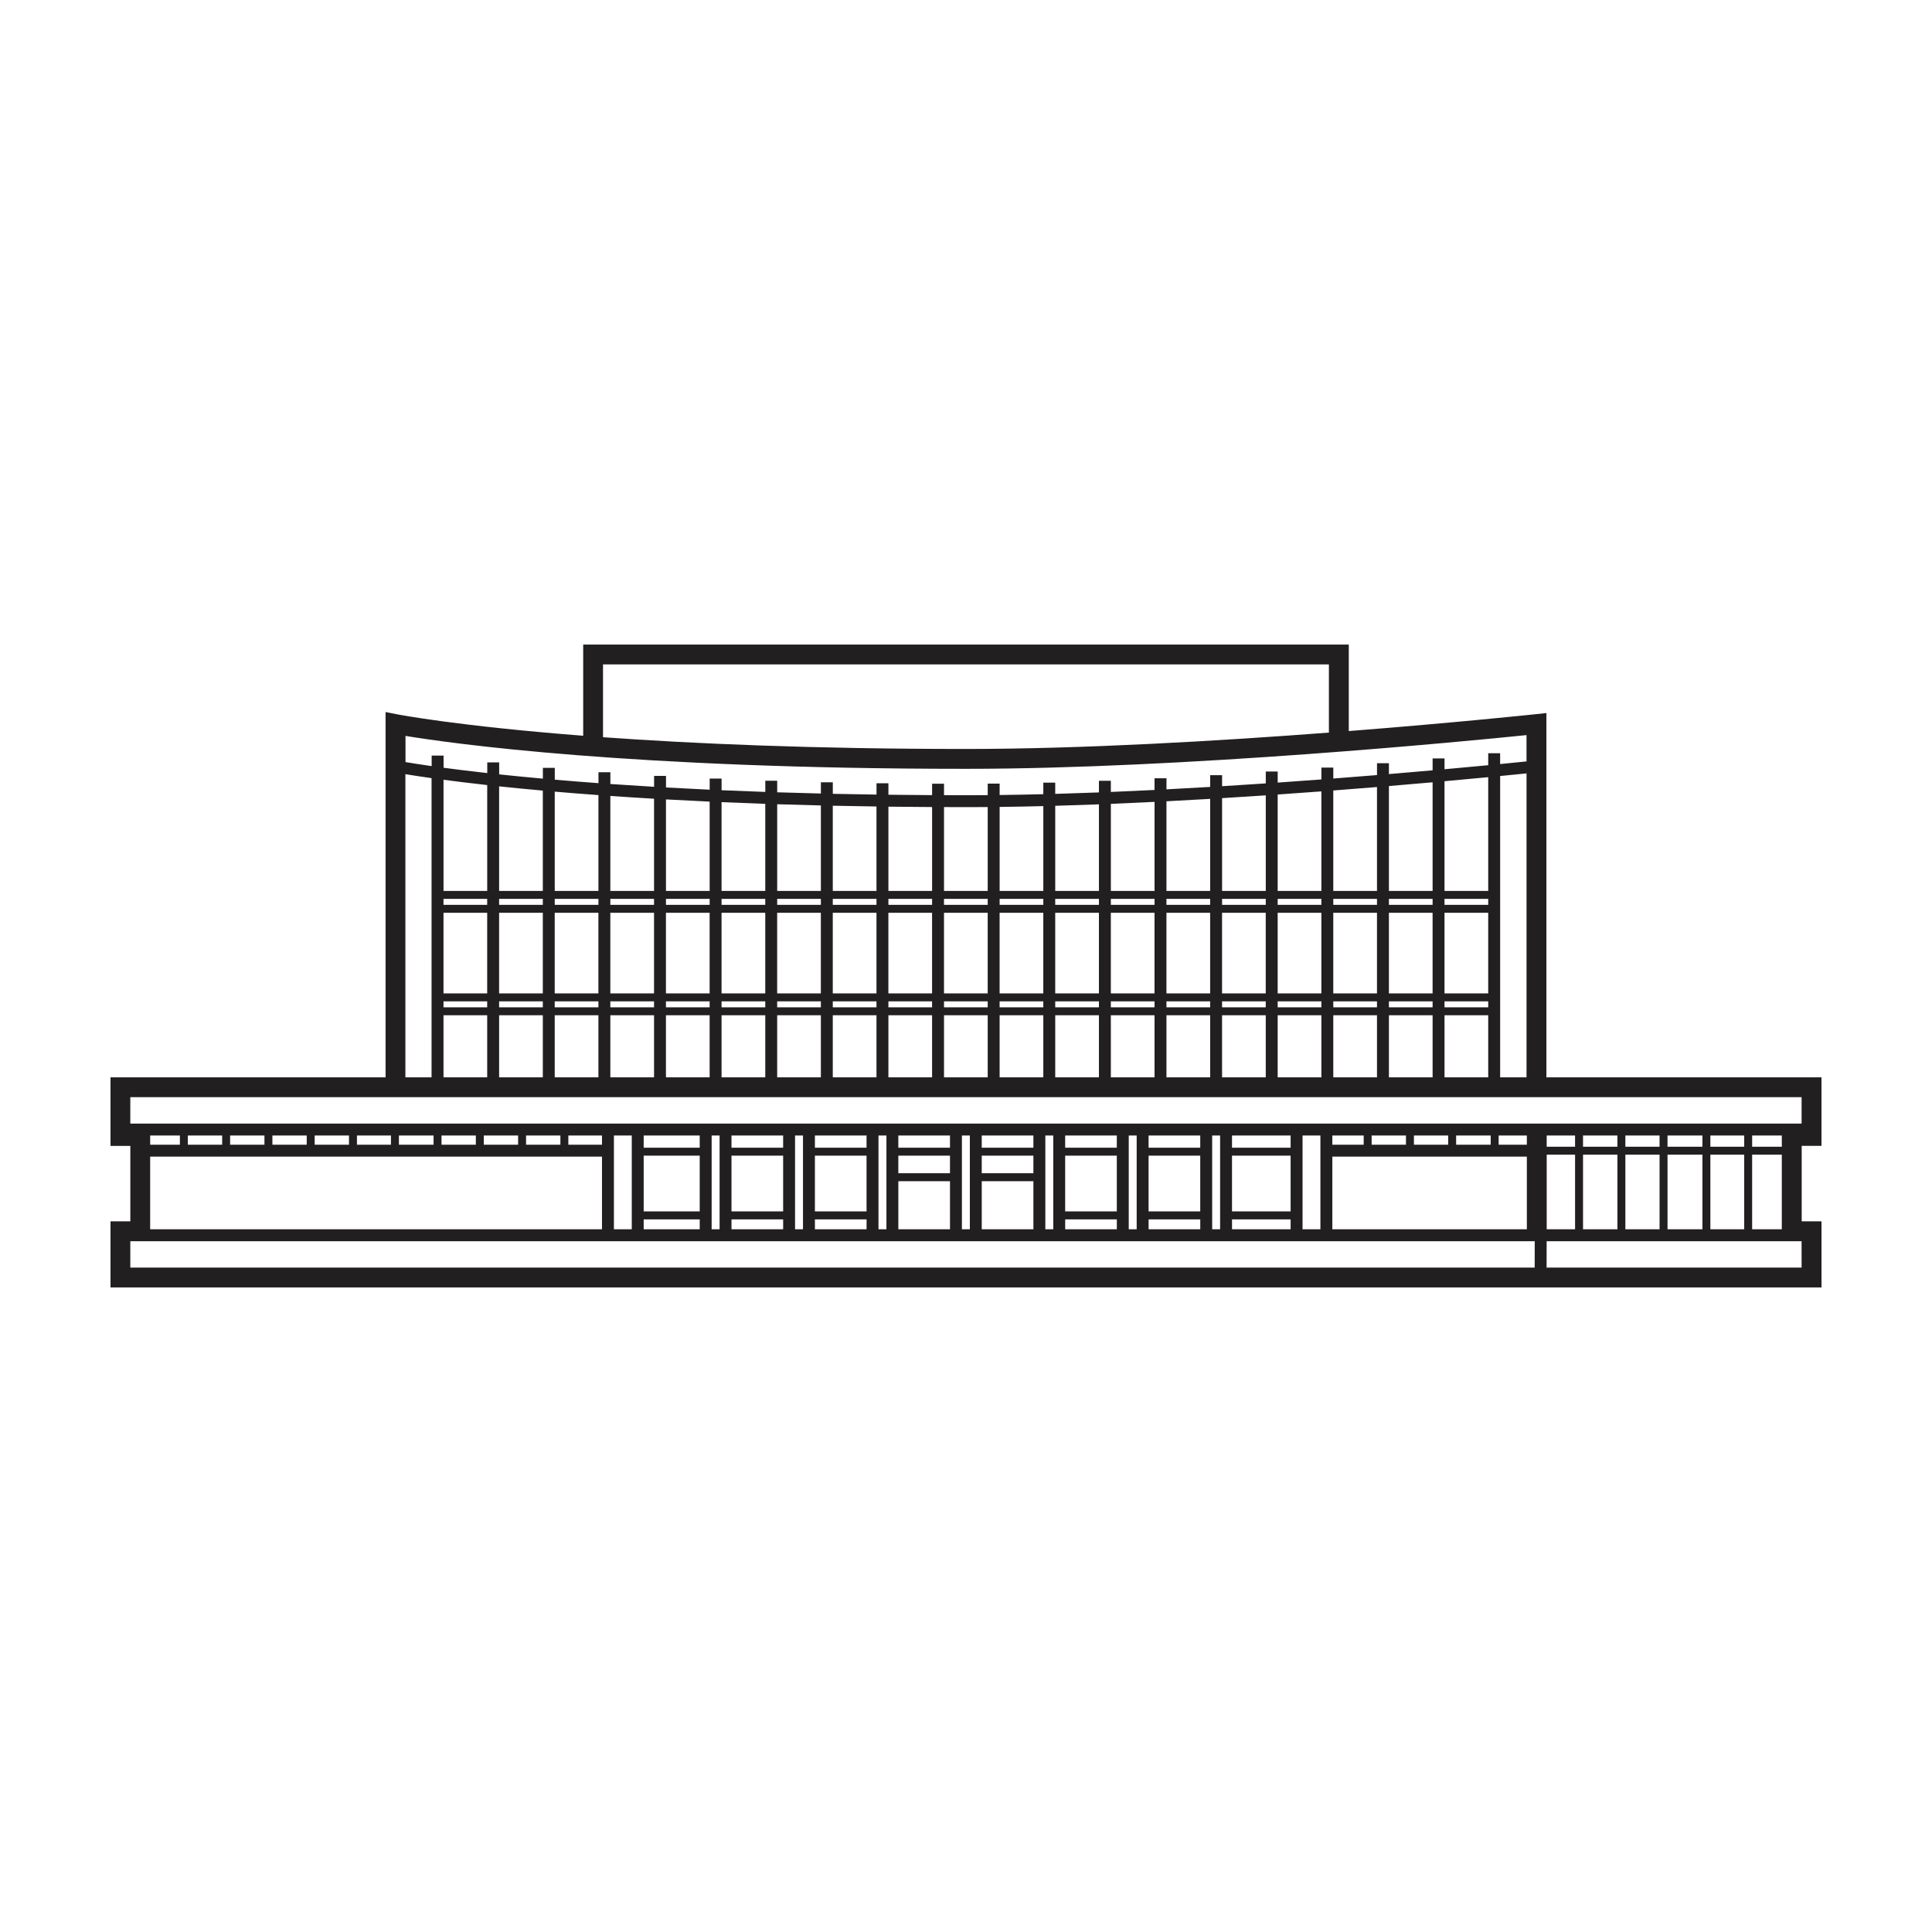 <?xml version="1.0" encoding="UTF-8"?>
<!-- Uploaded to: SVG Repo, www.svgrepo.com, Generator: SVG Repo Mixer Tools -->
<svg width="800px" height="800px" version="1.1" viewBox="144 144 512 512" xmlns="http://www.w3.org/2000/svg">
 <path d="m626.71 447.67v-18.168h-72.898v-96.539l-2.91 0.312c-0.418 0.047-21.023 2.231-49.461 4.465v-22.922h-202.89v24.164c-33.145-2.566-48.965-5.617-49.23-5.668l-3.141-0.621v96.816l-72.895-0.004v18.168h5.254v19.996l-5.254-0.004v17.516l453.43 0.004v-17.516l-5.25-0.004v-19.996zm-10.512 22.102h-7.863v-19.777h7.863zm-67.566-22.41h-7.473v-2.445h7.473v2.445zm-9.582 0h-9.16v-2.445h9.16v2.445zm-11.266 0h-9.078v-2.445h9.078zm-11.188 0h-9.098v-2.445h9.098zm-11.203 0h-8.312v-2.445h8.312zm48.496-2.445h7.519v2.973h-7.519zm9.629 0h9.113v2.973h-9.113zm11.219 0h9.062v2.973h-9.062zm11.172 0h9.25v2.973h-9.25zm11.355 0h8.965v2.973h-8.965zm-126.77 5.336h15.531v14.781h-15.531zm15.531-2.106h-15.531v-3.227h15.531v3.227zm-37.641 2.106h13.691v14.781h-13.691zm13.691-2.106h-13.691v-3.227h13.691zm-35.797 2.106h13.688v14.781h-13.688zm13.688-2.106h-13.688v-3.227h13.688zm-35.797 2.106h13.688v4.664h-13.688zm13.688-2.106h-13.688v-3.227h13.688zm-35.793 2.106h13.688v4.664h-13.688zm13.688-2.106h-13.688v-3.227h13.688zm-35.797 2.106h13.688v14.781h-13.688zm13.688-2.106h-13.688v-3.227h13.688zm-35.793 2.106h13.688v14.781h-13.688zm13.688-2.106h-13.688v-3.227h13.688zm-36.957 2.106h14.848v14.781h-14.848zm14.848-2.106h-14.848v-3.227h14.848zm-48.125-0.785h-9.098v-2.445h9.098zm2.106-2.445h9.098v2.445h-9.098zm-13.309 2.445h-9.098v-2.445h9.098zm-11.203 0h-9.184v-2.445h9.184zm-11.293 0h-9.012v-2.445h9.012v2.445zm-11.117 0h-9.098v-2.445h9.098zm-11.203 0h-9.098v-2.445h9.098zm-11.207 0h-9.098v-2.445h9.098zm-11.203 0h-9.098v-2.445h9.098zm-11.203 0h-7.875v-2.445h7.875zm111.86 0h-8.918v-2.445h8.918zm-119.74 3.16h119.74v19.25h-119.74zm122.9-5.606h4.734v24.855h-4.734zm7.891 22.227h14.848v2.629h-14.848zm18.008-22.227h2.106v24.855h-2.106zm5.262 22.227h13.688v2.629h-13.688zm16.844-22.227h2.102v24.855h-2.102zm5.262 22.227h13.688v2.629h-13.688zm16.848-22.227h2.106v24.855h-2.106zm5.262 12.109h13.688v12.746h-13.688zm16.844-12.109h2.106v24.855h-2.106zm5.262 12.109h13.688v12.746h-13.688zm16.848-12.109h2.106v24.855h-2.106zm5.262 22.227h13.688v2.629h-13.688zm16.844-22.227h2.102v24.855h-2.102zm5.262 22.227h13.691v2.629h-13.691zm16.848-22.227h2.102v24.855h-2.102zm5.262 22.227h15.531v2.629h-15.531zm18.688-22.227h4.734v24.855h-4.734zm7.894 5.606h51.551v19.25h-51.551zm56.809 19.25v-19.777h7.519v19.777zm9.629-19.777h9.113v19.777h-9.113zm11.219 0h9.062v19.777h-9.062zm11.172 0h9.25v19.777h-9.25zm11.355 0h8.965v19.777h-8.965zm18.934-2.106h-7.863v-2.973h7.863zm-354.67-65.676h11.578v1.578h-11.578zm14.738 3.684h11.582v21.363h-11.582zm14.738 0h11.578v21.363h-11.578zm14.738 0h11.582v21.363h-11.582zm14.738 0h11.578v21.363h-11.578zm14.738 0h11.582v21.363h-11.582zm14.738 0h11.578v21.363h-11.578zm14.738 0h11.582v21.363h-11.582zm14.738 0h11.578v21.363h-11.578zm14.738 0h11.582v21.363h-11.582zm14.738 0h11.578v21.363h-11.578zm14.738 0h11.582v21.363h-11.582zm14.738 0h11.578v21.363h-11.578zm14.738 0h11.582v21.363h-11.582zm14.738 0h11.578v21.363h-11.578zm14.738 0h11.582v21.363h-11.582v-21.363zm14.738 0h11.582v21.363h-11.582v-21.363zm14.742 0h11.578v21.363h-11.578zm14.734 0h11.582v21.363h-11.582zm11.582-2.106h-11.582v-1.578h11.582zm-14.738 0h-11.578v-1.578h11.578zm-14.738 0h-11.582v-1.578h11.582zm-14.738 0h-11.582v-1.578h11.582v1.578zm-14.738 0h-11.578v-1.578h11.578zm-14.738 0h-11.582v-1.578h11.582v1.578zm-14.738 0h-11.578v-1.578h11.578zm-14.738 0h-11.582v-1.578h11.582zm-14.738 0h-11.578v-1.578h11.578zm-14.738 0h-11.582v-1.578h11.582zm-14.738 0h-11.578v-1.578h11.578zm-14.738 0h-11.582v-1.578h11.582zm-14.738 0h-11.578v-1.578h11.578zm-14.738 0h-11.582v-1.578h11.582zm-14.738 0h-11.578v-1.578h11.578zm-14.738 0h-11.582v-1.578h11.582zm-14.738 0h-11.578v-1.578h11.578zm-14.738 0h-11.582v-1.578h11.582zm-26.32 2.106h11.578v21.363h-11.578zm0 23.473h11.578v1.578h-11.578zm14.738 0h11.582v1.578h-11.582zm14.738 0h11.578v1.578h-11.578zm14.738 0h11.582v1.578h-11.582zm14.738 0h11.578v1.578h-11.578zm14.738 0h11.582v1.578h-11.582zm14.738 0h11.578v1.578h-11.578zm14.738 0h11.582v1.578h-11.582zm14.738 0h11.578v1.578h-11.578zm14.738 0h11.582v1.578h-11.582zm14.738 0h11.578v1.578h-11.578zm14.738 0h11.582v1.578h-11.582zm14.738 0h11.578v1.578h-11.578zm14.738 0h11.582v1.578h-11.582zm14.738 0h11.578v1.578h-11.578zm14.738 0h11.582v1.578h-11.582v-1.578zm14.738 0h11.582v1.578h-11.582v-1.578zm14.742 0h11.578v1.578h-11.578zm14.734 0h11.582v1.578h-11.582zm11.582-29.262h-11.582v-29.078c4.363-0.391 8.25-0.754 11.582-1.074zm-14.738 0h-11.578v-27.801c4.106-0.34 7.981-0.676 11.578-0.992zm-14.738 0h-11.582v-26.625c4.008-0.305 7.875-0.613 11.582-0.914zm-14.738 0h-11.582v-25.555c3.953-0.273 7.82-0.551 11.582-0.832v26.387zm-14.738 0h-11.578v-24.594c3.914-0.238 7.781-0.488 11.578-0.742zm-14.738 0h-11.582v-23.762c3.887-0.199 7.754-0.418 11.582-0.641v24.402zm-14.738 0h-11.578v-23.078c3.863-0.16 7.727-0.336 11.578-0.527zm-14.738 0h-11.582v-22.566c3.84-0.109 7.703-0.238 11.582-0.387zm-14.738 0h-11.578v-22.266c3.809-0.047 7.68-0.121 11.578-0.219zm-14.738 0h-11.582v-22.227c1.934 0.008 3.848 0.016 5.824 0.016 1.902 0 3.824-0.008 5.758-0.023zm-14.738 0h-11.578v-22.336c3.777 0.047 7.629 0.082 11.578 0.102zm-14.738 0h-11.582v-22.586c3.758 0.082 7.633 0.148 11.582 0.203zm-14.738 0h-11.578v-22.98c3.75 0.121 7.609 0.227 11.578 0.324zm-14.738 0h-11.582v-23.531c3.742 0.16 7.586 0.312 11.582 0.449zm-14.738 0h-11.578v-24.258c3.715 0.207 7.562 0.402 11.578 0.586zm-14.738 0h-11.582v-25.176c3.672 0.254 7.539 0.5 11.582 0.738zm-14.738 0h-11.578v-26.316c3.617 0.309 7.484 0.617 11.578 0.914zm-14.738 0h-11.582v-27.719c3.512 0.371 7.383 0.75 11.582 1.125zm-14.738 0h-11.578v-29.465c3.246 0.434 7.082 0.906 11.578 1.406zm-11.582 32.945h11.578v16.453h-11.578zm14.738 0h11.582v16.453h-11.582zm14.738 0h11.578v16.453h-11.578zm14.738 0h11.582v16.453h-11.582zm14.738 0h11.578v16.453h-11.578zm14.738 0h11.582v16.453h-11.582zm14.738 0h11.578v16.453h-11.578zm14.738 0h11.582v16.453h-11.582zm14.738 0h11.578v16.453h-11.578zm14.738 0h11.582v16.453h-11.582zm14.738 0h11.578v16.453h-11.578zm14.738 0h11.582v16.453h-11.582zm14.738 0h11.578v16.453h-11.578zm14.738 0h11.582v16.453h-11.582zm14.738 0h11.578v16.453h-11.578zm14.738 0h11.582v16.453h-11.582v-16.453zm14.738 0h11.582v16.453h-11.582v-16.453zm14.742 0h11.578v16.453h-11.578zm14.734 0h11.582v16.453h-11.582zm14.742-63.402c2.973-0.289 5.332-0.527 6.992-0.695v80.547h-6.992zm-237.75-29.574h192.37v18.066c-29.102 2.211-65.176 4.34-96.184 4.34-40.555 0-72.398-1.406-96.184-3.113zm96.188 27.668c57.766 0 132.94-7.344 148.55-8.938v6.973c-1.609 0.164-3.984 0.402-6.992 0.699v-2.867h-3.156v3.172c-3.32 0.316-7.211 0.684-11.582 1.074v-2.871h-3.156v3.156c-3.598 0.32-7.473 0.652-11.578 0.996v-2.883h-3.156v3.144c-3.703 0.305-7.574 0.609-11.582 0.918v-2.894h-3.156v3.133c-3.758 0.281-7.629 0.562-11.582 0.836v-2.934h-3.156v3.148c-3.797 0.258-7.664 0.504-11.578 0.746v-2.922h-3.156v3.109c-3.828 0.227-7.691 0.441-11.582 0.645v-2.941h-3.168v3.102c-3.852 0.191-7.719 0.367-11.578 0.527v-2.961h-3.156v3.086c-3.875 0.148-7.742 0.277-11.582 0.387v-2.984h-3.156v3.066c-3.902 0.098-7.769 0.172-11.578 0.219v-3.019h-3.156v3.051c-1.938 0.016-3.859 0.023-5.758 0.023-1.973 0-3.891-0.008-5.824-0.016v-3.031h-3.156v3.023c-3.953-0.02-7.801-0.059-11.578-0.102v-3.047h-3.156v3.004c-3.949-0.055-7.828-0.121-11.582-0.203v-3.055h-3.156v2.977c-3.969-0.094-7.828-0.203-11.578-0.324v-3.07h-3.156v2.969c-3.996-0.137-7.844-0.289-11.582-0.449v-3.086h-3.156v2.945c-4.016-0.184-7.867-0.379-11.578-0.586v-3.074h-3.156v2.891c-4.047-0.238-7.91-0.484-11.582-0.738v-3.121h-3.156v2.894c-4.098-0.301-7.969-0.605-11.578-0.918v-3.141h-3.156v2.863c-4.211-0.379-8.074-0.758-11.582-1.133v-3.172h-3.156v2.832c-4.516-0.504-8.359-0.98-11.578-1.414v-3.219h-3.156v2.785c-3.098-0.441-5.398-0.809-6.934-1.066v-6.938c12.102 1.996 59.652 8.723 148.53 8.723zm-148.56 1.414c1.621 0.27 3.922 0.629 6.934 1.051v79.293h-6.934zm370.01 85.605v6.996h-442.91v-6.996zm-442.91 38.164h372.19l-0.016 6.992h-372.17zm442.91 6.996h-67.578l0.016-6.992 64.938-0.004h2.621c0.004 0 0.004 6.996 0.004 6.996z" fill="#221f20"/>
</svg>